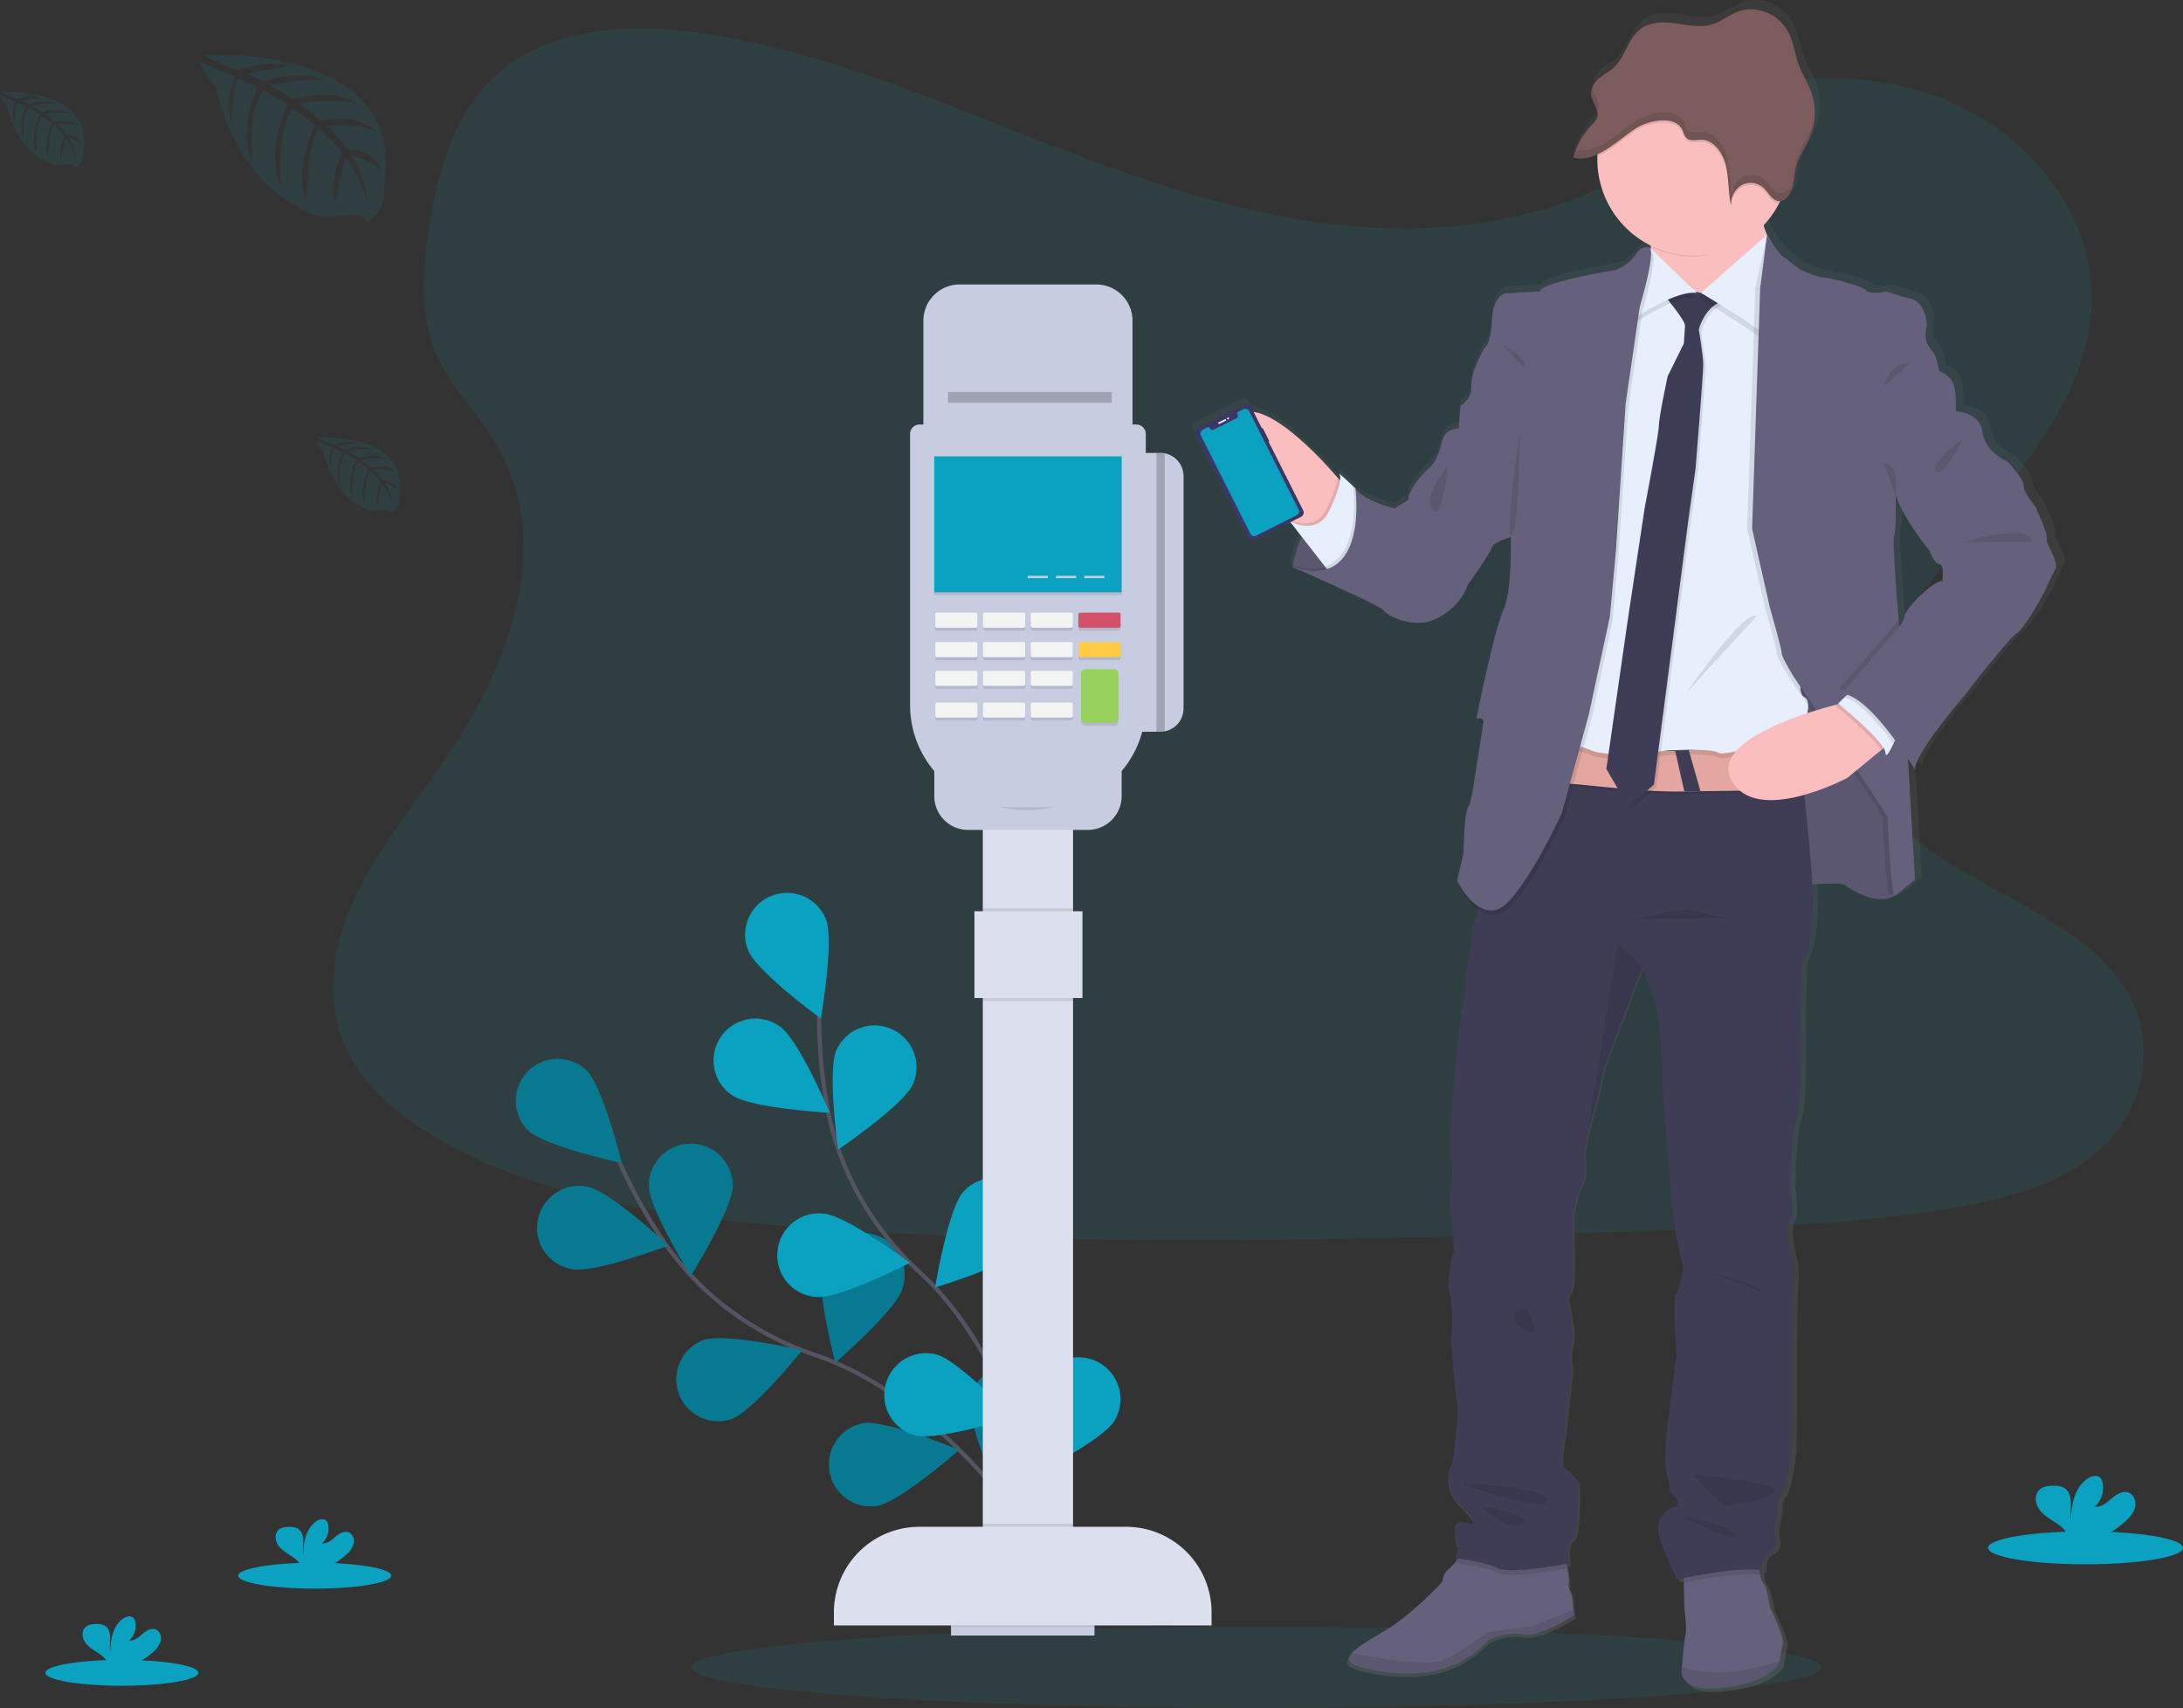 <svg id="dad45462-3683-403f-af52-46fed5253ca2" data-name="Layer 1" xmlns="http://www.w3.org/2000/svg" xmlns:xlink="http://www.w3.org/1999/xlink" width="1038.82" height="812.78" viewBox="0 0 1038.82 812.78"><rect x="0" y="0" width="1038.82" height="812.78" fill="#333333" stroke="none"/><defs><linearGradient id="d0fcbace-0635-4911-8b0c-c4f3fdb0b5b3" x1="855.54" y1="848.89" x2="855.54" y2="43.61" gradientUnits="userSpaceOnUse"><stop offset="0" stop-color="gray" stop-opacity="0.25"/><stop offset="0.54" stop-color="gray" stop-opacity="0.12"/><stop offset="1" stop-color="gray" stop-opacity="0.1"/></linearGradient></defs><title>mobile payments</title><path d="M739.65,152.21C684.42,150.3,631.81,132.46,581.57,113s-100-41.12-153.91-51.46c-34.68-6.65-74.33-7.59-102.28,11-26.88,17.89-35.57,48.78-40.24,77.43-3.52,21.56-5.58,44.26,4.05,64.44,6.68,14,18.55,25.79,26.76,39.21,28.56,46.71,8.37,104.3-22.58,149.9C278.85,424.86,262,445.27,250.81,468s-16.39,48.87-6.59,72.09c9.72,23,32.87,40.32,58,52.49,50.95,24.7,111,31.77,169.51,35.78,129.58,8.86,259.85,5,389.78,1.18,48.08-1.42,96.37-2.86,143.67-10.3,26.27-4.13,53.39-10.68,72.46-26.5,24.21-20.08,30.21-54.09,14-79.27-27.21-42.24-102.45-52.73-121.46-98.06-10.47-24.95.28-52.75,15.49-75.89,32.64-49.64,87.34-93.19,90.22-149.93,2-39-24.32-78-65-96.44-42.62-19.33-101.71-16.9-133.16,15.1C845.32,141.23,788.42,153.91,739.65,152.21Z" transform="translate(-80.59 -43.61)" fill="#0AA2C0" opacity="0.1"/><path d="M583.74,793.36s-46-81.51-115.32-105c-29.09-9.86-54.48-28.4-71.84-53.74a238.81,238.81,0,0,1-21.2-38.12" transform="translate(-80.59 -43.61)" fill="none" stroke="#535461" stroke-miterlimit="10" stroke-width="2"/><path d="M331.8,581.42c7.89,7.66,44.67,15.59,44.67,15.59s-9-36.52-16.92-44.19a19.93,19.93,0,0,0-27.75,28.6Z" transform="translate(-80.59 -43.61)" fill="#0AA2C0"/><path d="M352.6,647.51c10.8,2.14,46-11.19,46-11.19s-27.43-25.76-38.22-27.9a19.93,19.93,0,1,0-7.76,39.09Z" transform="translate(-80.59 -43.61)" fill="#0AA2C0"/><path d="M428.36,719c10.4-3.6,34-32.87,34-32.87s-36.67-8.39-47.07-4.79a19.93,19.93,0,0,0,13,37.66Z" transform="translate(-80.59 -43.61)" fill="#0AA2C0"/><path d="M497.86,760.23c10.86-1.79,39.1-26.64,39.1-26.64s-34.73-14.47-45.59-12.68a19.93,19.93,0,0,0,6.49,39.32Z" transform="translate(-80.59 -43.61)" fill="#0AA2C0"/><path d="M429.25,607.78c0,11-19.91,42.93-19.91,42.93S389.4,618.8,389.39,607.8a19.93,19.93,0,0,1,39.86,0Z" transform="translate(-80.59 -43.61)" fill="#0AA2C0"/><path d="M509.92,657c-3.29,10.5-31.84,35-31.84,35s-9.48-36.41-6.19-46.91a19.93,19.93,0,1,1,38,11.91Z" transform="translate(-80.59 -43.61)" fill="#0AA2C0"/><path d="M581.76,715.6c-1.46,10.9-25.46,39.88-25.46,39.88s-15.5-34.28-14-45.19a19.92,19.92,0,1,1,39.49,5.31Z" transform="translate(-80.59 -43.61)" fill="#0AA2C0"/><path d="M331.8,581.42c7.89,7.66,44.67,15.59,44.67,15.59s-9-36.52-16.92-44.19a19.93,19.93,0,0,0-27.75,28.6Z" transform="translate(-80.59 -43.61)" opacity="0.25"/><path d="M352.6,647.51c10.8,2.14,46-11.19,46-11.19s-27.43-25.76-38.22-27.9a19.93,19.93,0,1,0-7.76,39.09Z" transform="translate(-80.59 -43.61)" opacity="0.25"/><path d="M428.36,719c10.4-3.6,34-32.87,34-32.87s-36.67-8.39-47.07-4.79a19.93,19.93,0,0,0,13,37.66Z" transform="translate(-80.59 -43.61)" opacity="0.25"/><path d="M497.86,760.23c10.86-1.79,39.1-26.64,39.1-26.64s-34.73-14.47-45.59-12.68a19.93,19.93,0,0,0,6.49,39.32Z" transform="translate(-80.59 -43.61)" opacity="0.25"/><path d="M429.25,607.78c0,11-19.91,42.93-19.91,42.93S389.4,618.8,389.39,607.8a19.93,19.93,0,0,1,39.86,0Z" transform="translate(-80.59 -43.61)" opacity="0.25"/><path d="M509.92,657c-3.29,10.5-31.84,35-31.84,35s-9.48-36.41-6.19-46.91a19.93,19.93,0,1,1,38,11.91Z" transform="translate(-80.59 -43.61)" opacity="0.25"/><path d="M581.76,715.6c-1.46,10.9-25.46,39.88-25.46,39.88s-15.5-34.28-14-45.19a19.92,19.92,0,1,1,39.49,5.31Z" transform="translate(-80.59 -43.61)" opacity="0.25"/><path d="M581.09,791.74s-9-93.17-62.87-142.73c-22.6-20.8-38.3-48-43.9-78.24a238.09,238.09,0,0,1-3.93-43.45" transform="translate(-80.59 -43.61)" fill="none" stroke="#535461" stroke-miterlimit="10" stroke-width="2"/><path d="M436.65,495.89c4.11,10.21,34.52,32.36,34.52,32.36s6.55-37.05,2.44-47.26a19.93,19.93,0,0,0-37,14.9Z" transform="translate(-80.59 -43.61)" fill="#0AA2C0"/><path d="M428.88,564.74c9,6.33,46.57,8.4,46.57,8.4s-14.63-34.66-23.63-41a19.93,19.93,0,1,0-22.94,32.59Z" transform="translate(-80.59 -43.61)" fill="#0AA2C0"/><path d="M469.16,660.82c11,.92,44.44-16.26,44.44-16.26S483.47,622,472.5,621.11a19.93,19.93,0,1,0-3.34,39.71Z" transform="translate(-80.59 -43.61)" fill="#0AA2C0"/><path d="M516,726.66c10.66,2.76,46.55-8.52,46.55-8.52s-25.89-27.3-36.54-30.06a19.93,19.93,0,0,0-10,38.58Z" transform="translate(-80.59 -43.61)" fill="#0AA2C0"/><path d="M515.06,559.47c-4.46,10.07-35.6,31.18-35.6,31.18s-5.3-37.25-.85-47.31a19.93,19.93,0,0,1,36.45,16.13Z" transform="translate(-80.59 -43.61)" fill="#0AA2C0"/><path d="M568.86,637.16c-7.26,8.27-43.29,19.1-43.29,19.1s6.09-37.13,13.35-45.39a19.92,19.92,0,1,1,29.94,26.29Z" transform="translate(-80.59 -43.61)" fill="#0AA2C0"/><path d="M610.8,719.85C605,729.23,571.36,746,571.36,746s-.28-37.62,5.48-47a19.93,19.93,0,0,1,34,20.86Z" transform="translate(-80.59 -43.61)" fill="#0AA2C0"/><ellipse cx="597.86" cy="793.45" rx="268.81" ry="19.33" fill="#0AA2C0" opacity="0.1"/><path d="M1058.7,297.46c.78-2.13-5.07-13.95-5.07-14.53s-6.05-7.17-6.05-10.85-8-11.62-8-11.62-10.73-4.46-11.9-14.15-12.85-9.88-12.88-9.88h0s.05-.89.07-2.22c0-3-.09-8.4-1.44-11.34-2-4.26-6.64-5.62-6.64-5.62s-1.17-7.56-3.51-9.89a11.1,11.1,0,0,1-2.73-10.46c1.17-3.67-1.56-13-7.22-14.33s-12.1-3.49-12.1-3.49-.63.12-1.56.25l-.78-.25a34.3,34.3,0,0,1-4.1.51,5.14,5.14,0,0,1-3.31-1.09c-2-2.13-17.75-6.2-20.68-6.2s-11.32-3.88-11.32-3.88-5.85-4.45-8.38-6.39c-2.36-1.79-6.71-9.06-7.34-10.13l-.08-.14h0l-.05,0a35.93,35.93,0,0,1-1.53-4.23c-.09-.3-.16-.6-.24-.9a46.64,46.64,0,0,0,7.26-10c.2-.38.38-.77.57-1.15a4.21,4.21,0,0,0,1.27-.2,5.38,5.38,0,0,0,.51-.2,8.5,8.5,0,0,0,4.14-4.95h0c.14-.42.26-.85.37-1.28l.09-.43c.07-.29.13-.59.19-.89s.05-.33.08-.5.09-.58.13-.87,0-.33.07-.49c.05-.37.09-.73.14-1.1h0c.16-1.37.32-2.74.61-4.08a.14.14,0,0,1,0-.06h0c1.16-5.26,4.33-9.7,6.57-14.56h0c.32-.7.62-1.41.9-2.12s.54-1.56.77-2.36c.07-.24.12-.48.19-.72q.22-.88.39-1.77c.05-.25.1-.5.14-.76.14-.8.25-1.61.31-2.42a29.86,29.86,0,0,0-2-13.61c-1.46-3.64-3.64-6.92-5.12-10.55-2.24-5.52-2.83-11.76-5.57-17-4.59-8.81-15.41-13.22-24.3-9.91-4.24,1.58-7.92,4.65-12.23,6-5.76,1.84-11.93.46-17.9-.37s-12.56-.9-17.36,3c-5.53,4.49-7,12.93-12.22,17.85-2.18,2.07-4.89,3.39-7.19,5.3a11.79,11.79,0,0,0-3.61,4.93c0,.14-.09.28-.13.42s-.09.33-.13.5-.07.39-.1.58,0,.27,0,.4a6,6,0,0,0,0,1h0a8.33,8.33,0,0,0,.16,1,2,2,0,0,0,.07.26,7.71,7.71,0,0,0,.24.82s0,.1,0,.15c.11.3.23.59.35.89l.19.43c0,.12.11.24.16.37a23,23,0,0,1,1.81,4.5,5,5,0,0,1-.18,3,9,9,0,0,1-2.16,2.84,40.32,40.32,0,0,0-8.81,14.1c-.22.6-.43,1.2-.63,1.81,0,0,0,0,0,.05l.26.07a13.06,13.06,0,0,0,1.71.37c.33,0,.66.08,1,.1a15.2,15.2,0,0,0,4-.3c.34-.07.67-.15,1-.24a23.88,23.88,0,0,0,3.95-1.45c0,.4,0,.79,0,1.19,0,.22,0,.44,0,.66a46.06,46.06,0,0,0,25.6,41.21c.06.43.11.84.17,1.26s.09.71.13,1.06l-.53-.51s-3.51-1.74-6.83,3.3-9.56,7.36-9.56,7.36-35.51,5.62-36.87,10.27l-16.59,1s-5.85.77-6.43,13-3.71,13.37-3.71,13.37-6.83,12-6.24,18.21-5.27,9.3-5.27,9.3l-.78,11s-6.44-1-8.2,6.59-4.87,11-4.87,11-10.74,8.92-11.32,16.47l-6.63,4.07s-15.42-3.49-18.93-9.69l-1.08-1a.75.75,0,0,1-.09-.15.32.32,0,0,0,0,.07c-2.3-2.17-7.2-6.73-6.45-5.68a4.82,4.82,0,0,1,.32,3.12l-1.15-1.27-3.07-3.41s-22.93-26.34-37.56-28.19l-1.11-2.19a2.51,2.51,0,0,0-3.37-1.1l-22.07,11a2.49,2.49,0,0,0-1.12,3.35l2.47,4.85h-.05a.23.23,0,0,0-.1.32l.87,1.71a.24.24,0,0,0,.32.11h0v0l.91,1.79h0a.27.27,0,0,0-.12.36l1.65,3.24a.26.26,0,0,0,.36.12h0l.67,1.31h0a.26.26,0,0,0-.11.34l1.68,3.3a.24.24,0,0,0,.34.11h0l16,31.61a2.52,2.52,0,0,0,3.37,1.11l16.94-8.47.6.44,5,6.43c-.85,2-1.56,4-2.16,5.79a1.54,1.54,0,0,1-.05.17c-.13.38-.25.76-.36,1.12l-.12.38c-.12.37-.23.73-.33,1.07l-.18.64c0,.12-.08.25-.11.37-.55,1.94-.9,3.44-1.09,4.27l-1.29-.4,1.26.54c0,.07,0,.15,0,.2-.06.26-.08.41-.08.41.38.18.78.35,1.2.52,6.83,3,40.94,17.94,42.69,20.21,1.95,2.52,14.83,9.88,26.54,3.68s14.24-15.69,14.24-15.69,11.32-15.7,11.71-18,9.17-5,9.17-5,.78,26-3.71,35.46-12.88,51.53-12.88,51.53a6.16,6.16,0,0,1,1.66-.1l-.49,2.43a5.54,5.54,0,0,1,2.06,0c-.62,4.77-4.2,27-4.2,27s-1.17,10.08-3.13,13.56-2.14,21.7-2.14,21.7l-3.12,13.18s.41.91,1.18,2.27v.05s3.35,7.44,9,11.61a23.82,23.82,0,0,1-1.57,6c-2,3.87-1.56,9.3-1.56,9.3s-3.31,14.91-2.93,19.18S776,524.55,776,524.55l-3.51,33.71s-2.34,29.25-1.17,37.2-.78,18.79-.78,18.79,2.34,23.06,1.75,25.57-3.51,13.37-1.75,19.38.78,22.47.78,22.47,1.17,21.71,2.53,28.68-.39,15.89-.39,15.89-1.37,14.92-2,14.92-5.66,10.26,4.68,20.34S780.1,770,780.1,770s-8.2-4.07-7.22,4.26c.92,7.93,2.21,5.86,2.33,5.64l-2,6.37s.51.06,1.37.19l-1.13,1.36a30.79,30.79,0,0,1-3.94,4.08c-2.34,1.74-2.54,5.61-2.54,5.61s-14.43,15.7-27.89,23.64c-7.08,4.18-13.2,7.72-15.86,10.64-2.4,2.63-2,4.76,3,6.41,10.54,3.49,29.07,5.23,42.33.78a49.37,49.37,0,0,0,20.68-13.37s8.4-4.27,16.59-2.72,24.58-9.1,24.58-9.1l-.3-2.75-.87-7.91s-2-2.33-1.37-4.84c.27-1.14-.14-4.08-.67-7-.14-.77-.29-1.53-.44-2.25l1.5-.28s-1.94-9.88,1.57-11.82,2.53-27.32,2.53-27.32-4.49-5.81-6.83-6.78-.2-13,.2-14.53,3.51-31.58,3.51-31.58-1.17-9.49.39-13.56-1.95-19.76-1.95-19.76-1.17-1.94,1-4.27S830,636.15,830,636.15s-.19-10.46-.19-13.18,2.34-12.59,4.48-15.88.79-13.57.79-13.57v0l.12-.77c0-.29.1-.67.17-1.1l.18-1a146.82,146.82,0,0,1,3.8-16.82c2.54-8.14,5.47-22.47,5.47-22.47L863,504l.21-.56s8.38,15.5,8.38,29.85c0,0,2.16,17.24,1.57,21.89s1.76,26.54,1.76,26.54,2.53,31.38,2.53,32.74,3.12,25.58,5.08,29.27-2,14.91-3.13,16.07.39,29.65.39,29.65-2.93,22.47-3.51,27.12-2.93,22.48-1,29.46,1.17,7.94,1.17,7.94,7,7.17,2.93,7.75-10.33,5.81-7.81,14.14,8.6,20.74,8.6,20.74,1.21-.27,3.23-.68l0,2.3.24,11.55s1.36,11,.58,13.57c-.57,1.83-1.35,10.52-1.73,15-.14,1.66-.22,2.77-.22,2.77s0,10.26,21.65,7.17,25.56-11.63,25.56-11.63l.16-1.07c.32-2,1-6.11,1.59-8.42.79-3.11-6.23-17.06-6.23-17.06s-1.18-9.48-3.13-11.62a10.28,10.28,0,0,1-1.57-4.07c-.18-.78-.33-1.59-.46-2.39.51.07,1,.16,1.44.26,0,0-1.17-6.78,3.33-8.92s3.31-6.58,2.73-8.52,1.75-12.78,1.75-12.78a6.33,6.33,0,0,1,1.56-6.2c2.74-2.72,4.88-21.71,4.88-21.71L936,661s1.37-13-.19-18.22-3.13-15.3-1-18,.2-15.3.2-15.3,0-26.55,2.92-33.13,2-48.25,2-48.25l.77-27.31s6.37-6,4.86-37.48c6.8-.42,14.47-.67,15.63.27,2.14,1.74,16,10.66,24.19,5,1.76-.78,9.75-7.56,9.75-7.56l-3.44-58.09c2.15,3.24,3.45,5.39,3.45,5.39,0-8.14,23-34.49,23-34.49s21.46-27.7,26.14-31,13.85-20.73,13.85-20.73a85.71,85.71,0,0,1,4.69-9.69C1064.94,308.9,1057.92,299.6,1058.7,297.46Zm-50.34,20.35c-5.85.58-18.14,13.95-18.34,16.85-.1,1.53-1.39,3.59-2.59,5.21-.09-1.17-.19-2.36-.29-3.57-1.38-17.12-2.86-38-2.18-40,1.17-3.49.77-19.18.77-19.18l0,0,.22-.3c3.94,12.16,16.15,26.5,16.15,26.5s2.15,6.2,4.68,6.39S1008.36,317.81,1008.36,317.81Z" transform="translate(-80.59 -43.61)" fill="url(#d0fcbace-0635-4911-8b0c-c4f3fdb0b5b3)"/><path d="M695.55,313.38s7.11-37.3,30-37.49l16.72,34.42L731.12,318S706.89,318.77,695.55,313.38Z" transform="translate(-80.59 -43.61)" fill="#65617d"/><path d="M742.27,310.3,731.12,318s-17,.54-29.24-2.46a33.72,33.72,0,0,1-6.33-2.16s0-.2.13-.6a1.21,1.21,0,0,1,0-.14,84.41,84.41,0,0,1,4.33-13.7c.7-1.67,1.5-3.4,2.36-5.12,3.35-6.45,8.06-12.77,14.5-15.9a19.8,19.8,0,0,1,7.63-2l.68,0h.34l.36.76,5.66,11.63Z" transform="translate(-80.59 -43.61)" opacity="0.1"/><path d="M932.25,465.29s24-2.31,26.15-.58,15.77,10.58,23.84,5,2.69-25,2.69-25.77-.76-28.26-.76-28.26l-14.43-19.42-18.07-34-36.92-3.65,1,54-.19,27.69Z" transform="translate(-80.59 -43.61)" fill="#65617d"/><path d="M932.25,465.29s24-2.31,26.15-.58,15.77,10.58,23.84,5,2.69-25,2.69-25.77-.76-28.26-.76-28.26l-14.43-19.42-18.07-34-36.92-3.65,1,54-.19,27.69Z" transform="translate(-80.59 -43.61)" opacity="0.1"/><path d="M720.73,274.93s-1.91,23.46-16.53,23.84c0,0-4.14-2.5-9.71-6.66-12.84-9.61-33.22-28.08-27.59-45.26,8.08-24.61,47.3,20.77,47.3,20.77l3,3.38Z" transform="translate(-80.59 -43.61)" fill="#fbbebe"/><path d="M720.73,274.93s-1.91,23.46-16.53,23.84c0,0-4.14-2.5-9.71-6.66l-1.25-1.6a19.09,19.09,0,0,0,8,2.15c3.67.08,7.8-1.28,10.45-6.58a83.76,83.76,0,0,0,4-9.31,27.46,27.46,0,0,0,1.48-5.77Z" transform="translate(-80.59 -43.61)" opacity="0.1"/><path d="M714.39,317.42l-3.29-4.23L700,298.94l-5.64-7.28a19,19,0,0,0,8,2.16c3.67.08,7.8-1.28,10.46-6.59a83.41,83.41,0,0,0,4-9.31c1.83-5.19,1.79-7.86,1.15-8.76s4.08,3.49,6.35,5.64l.08.08c.65.6,1.07,1,1.07,1l.39.78,5.57,11.14.06.47C732,291.81,733.88,314.24,714.39,317.42Z" transform="translate(-80.59 -43.61)" fill="#e7effd"/><path d="M829.57,812.36s-16.15,10.58-24.22,9-16.35,2.7-16.35,2.7a48.66,48.66,0,0,1-20.39,13.27c-13.07,4.42-31.33,2.69-41.71-.78-4.92-1.63-5.31-3.75-2.95-6.35,2.63-2.91,8.66-6.42,15.64-10.57,13.26-7.88,27.49-23.46,27.49-23.46s.19-3.84,2.5-5.57a29.84,29.84,0,0,0,3.88-4c2.06-2.44,4-5,4-5l47.5,1.54s.81,3.43,1.44,6.93c.53,2.87.94,5.79.67,6.92-.58,2.49,1.35,4.8,1.35,4.8l.85,7.85Z" transform="translate(-80.59 -43.61)" fill="#65617d"/><path d="M929,825.62c-.57,2.3-1.26,6.43-1.57,8.37-.11.66-.16,1.06-.16,1.06s-3.85,8.46-25.19,11.54-21.34-7.12-21.34-7.12.08-1.1.22-2.75c.37-4.5,1.14-13.11,1.7-14.94.77-2.5-.57-13.46-.57-13.46l-.23-11.46-.16-8,35.38-3.66a67.68,67.68,0,0,0,1.14,7.88,10,10,0,0,0,1.55,4c1.92,2.13,3.08,11.54,3.08,11.54S929.75,822.54,929,825.62Z" transform="translate(-80.59 -43.61)" fill="#65617d"/><path d="M825,783.13s.81,3.43,1.44,6.93c-5.13.94-27.56,4.83-33.17,2.11-6.34-3.08-20-4.81-20-4.81l.23-.78c2.06-2.44,4-5,4-5Z" transform="translate(-80.59 -43.61)" opacity="0.1"/><path d="M918.2,793.12c-9-1.52-28.62,2.16-36.36,3.74l-.16-8,35.38-3.66A67.68,67.68,0,0,0,918.2,793.12Z" transform="translate(-80.59 -43.61)" opacity="0.1"/><path d="M938.21,501.63l-.77,27.11s1,41.34-1.92,47.88-2.89,32.88-2.89,32.88,1.93,12.5-.19,15.18-.58,12.7,1,17.89.18,18.08.18,18.08l-.38,72.68s-2.11,18.84-4.81,21.54a6.3,6.3,0,0,0-1.53,6.15s-2.31,10.76-1.73,12.69,1.73,6.34-2.69,8.45-3.28,8.85-3.28,8.85c-10.57-2.5-40.56,4.24-40.56,4.24s-6-12.31-8.47-20.58,3.66-13.46,7.69-14-2.88-7.7-2.88-7.7.77-1-1.15-7.88.38-24.62,1-29.23,3.46-26.92,3.46-26.92-1.53-28.26-.38-29.42,5-12.31,3.08-16-5-27.69-5-29-2.5-32.5-2.5-32.5-2.3-21.73-1.73-26.34-1.54-21.72-1.54-21.72c0-14.24-8.26-29.62-8.26-29.62l-.21.55-17.87,47s-2.88,14.22-5.39,22.3a146.13,146.13,0,0,0-3.75,16.69l-.17,1c-.07.43-.13.8-.17,1.08l-.12.78v0s1.34,10.19-.77,13.46S829,620.27,829,623s.18,13.09.18,13.09.78,20.57-1.34,22.88-1,4.23-1,4.23,3.47,15.57,1.93,19.61-.38,13.45-.38,13.45S825.34,726,825,727.56s-2.5,13.46-.2,14.42,6.73,6.73,6.73,6.73,1,25.19-2.49,27.11-1.55,11.73-1.55,11.73-27.87,5.39-34.22,2.31-20-4.81-20-4.81l1.91-6.32c-.11.22-1.38,2.27-2.29-5.6-1-8.27,7.12-4.23,7.12-4.23s6.34,1.54-3.86-8.46-5.19-20.19-4.61-20.19,1.92-14.8,1.92-14.8,1.73-8.85.38-15.77-2.49-28.46-2.49-28.46,1-16.34-.77-22.3,1.15-16.73,1.73-19.24-1.73-25.38-1.73-25.38,1.93-10.76.77-18.64,1.16-36.92,1.16-36.92l3.46-33.46s2.49-10.38,2.11-14.61,2.88-19,2.88-19-.38-5.39,1.54-9.23,2.7-16.53,2.7-16.53l18.46-42.31,9-37.3,122.1-1.15s.45,3.23,1.18,9.11,1.79,14.59,3,25.33c1.06,9.76,2.22,21.24,3.36,34C945.9,494.32,938.21,501.63,938.21,501.63Z" transform="translate(-80.59 -43.61)" fill="#3f3d56"/><path d="M926.87,164.94,898.4,195.33s-36.52-14.62-32.68-19.62c1.49-1.94,1.25-8,.39-14.78-1.35-10.64-4.23-22.91-4.23-22.91s63.83-10.38,58.44.38c-2,3.94-1.62,8.53-.4,12.77A48,48,0,0,0,926.87,164.94Z" transform="translate(-80.59 -43.61)" fill="#fbbebe"/><path d="M920.32,138.4c-2,3.94-2.9,4.32-1.67,8.56-8.35,9-19,18.75-32.16,18.75a45.53,45.53,0,0,1-20.38-4.78c-1.35-10.64-4.23-22.91-4.23-22.91S925.71,127.64,920.32,138.4Z" transform="translate(-80.59 -43.61)" opacity="0.1"/><path d="M932.25,118.79a45.77,45.77,0,1,1-91.53,0c0-.22,0-.44,0-.66a45.76,45.76,0,0,1,91.52.66Z" transform="translate(-80.59 -43.61)" fill="#fbbebe"/><path d="M938.88,420.7c-6.06.05-26.25.22-48.81.58h-.27l-7.46.12h-.23c-26.75.43-53.11-4.8-63.69-3.8-22.5,2.11,8.07-20.77,8.07-20.77s24.35,6.5,51.25,5.18l6.47-.33c20.45-1.16,41-3.08,51.72-6.3C936.68,401.32,937.72,410,938.88,420.7Z" transform="translate(-80.59 -43.61)" opacity="0.1"/><path d="M938.88,419.55c-6.06,0-26.25.22-48.81.57h-.27l-7.46.13h-.23c-26.75.43-53.11-4.8-63.69-3.81-22.5,2.11,8.07-20.76,8.07-20.76s24.35,6.49,51.25,5.18l6.47-.34c20.45-1.15,41-3.08,51.72-6.3C936.68,400.16,937.72,408.81,938.88,419.55Z" transform="translate(-80.59 -43.61)" fill="#e3a79f"/><path d="M874.18,177.63,838.8,194.17,811.5,405.29s16.15-7.3,25.38-2.69,37.68.39,37.68.39,20.77-1.16,23.85,1.15,39.22-9.61,39.22-9.61,6.54-14.62,1.54-16.92,1.54-25,1.54-25l-3.08-152.29-6.15-19.61-16.54-10L898,184.17,890,185.32Z" transform="translate(-80.59 -43.61)" opacity="0.1"/><path d="M874.18,175.32,838.8,191.86,811.5,403s16.15-7.31,25.38-2.69,37.68.38,37.68.38,20.77-1.15,23.85,1.15,39.22-9.61,39.22-9.61,6.54-14.61,1.54-16.92,1.54-25,1.54-25L937.63,198l-6.15-19.61-16.54-10L898,181.86,890,183Z" transform="translate(-80.59 -43.61)" fill="#e7effd"/><path d="M873.6,185.13s10.19,12.11,10,14.61-.57,8.46-.57,8.46l-7.7,15.58s-4.23,19.42-4.23,23.46-6.73,39-6.73,39l-8.07,53.84-10.19,70.57,10.38,17.88,12.31-10.38,16.34-125.76,3.46-24.8s3.65-44.61,3.65-49.22-2.11-16.73-2.11-16.73,2.5-11.54,12.88-14.23-.77-.58-.77-.58l-6-4.81-5.19,2.12S876.68,179.75,873.6,185.13Z" transform="translate(-80.59 -43.61)" opacity="0.1"/><path d="M872.45,184s10.19,12.11,10,14.61-.58,8.46-.58,8.46l-7.69,15.58S870,242.05,870,246.08s-6.73,39-6.73,39L855.14,339,845,409.52l10.39,17.89L867.64,417,884,291.27l3.46-24.8s3.65-44.61,3.65-49.23S889,200.51,889,200.51s2.5-11.53,12.88-14.23-.77-.57-.77-.57l-6-4.81L890,183S875.53,178.59,872.45,184Z" transform="translate(-80.59 -43.61)" fill="#3f3d56"/><path d="M865.72,163.79s-1.54,1.15-1.92,8.84-5.77,25-5.77,25,20-13.85,30-12.31Z" transform="translate(-80.59 -43.61)" opacity="0.1"/><path d="M865.72,161.48s-1.54,1.15-1.92,8.85-5.77,25-5.77,25,20-13.84,30-12.3Z" transform="translate(-80.59 -43.61)" fill="#e7effd"/><path d="M920.33,157.63l-31.54,27.69s26.54,15.77,30,19.62,6.92-37.69,6.92-37.69Z" transform="translate(-80.59 -43.61)" opacity="0.1"/><path d="M921.48,155.33,890,183s26.53,15.76,30,19.61,6.93-37.69,6.93-37.69Z" transform="translate(-80.59 -43.61)" fill="#e7effd"/><path d="M866.87,163.79s-3.46-1.73-6.73,3.27-9.42,7.3-9.42,7.3-35,5.58-36.34,10.19l-16.34,1s-5.77.76-6.35,12.88S788,211.67,788,211.67s-6.73,11.92-6.16,18.07-5.19,9.23-5.19,9.23l24,62.49s.77,25.77-3.66,35.19-12.69,51.15-12.69,51.15,3.47-.77,3.27,1.53-4.23,27.5-4.23,27.5-1.15,10-3.07,13.46-2.12,21.54-2.12,21.54l-3.08,13.07s7.31,16.35,18.46,14S825,433,825,433l12.88-47.11,10-46.53,2.88-31.53,4.62-69.8,6.73-46.15S869.57,167.06,866.87,163.79Z" transform="translate(-80.59 -43.61)" opacity="0.1"/><path d="M865.72,161.48s-3.46-1.73-6.73,3.27-9.42,7.31-9.42,7.31-35,5.57-36.34,10.19l-16.35,1s-5.77.77-6.34,12.88-3.66,13.27-3.66,13.27-6.73,11.92-6.15,18.07-5.19,9.23-5.19,9.23l24,62.49s.77,25.77-3.65,35.19-12.69,51.15-12.69,51.15,3.46-.77,3.27,1.54-4.23,27.49-4.23,27.49-1.15,10-3.08,13.46-2.11,21.54-2.11,21.54L774,462.59s7.31,16.35,18.46,14,31.34-45.95,31.34-45.95l12.89-47.11,10-46.54,2.89-31.53,4.61-69.8,6.73-46.15S868.41,164.75,865.72,161.48Z" transform="translate(-80.59 -43.61)" fill="#65617d"/><path d="M742.27,310.3,731.12,318s-17,.54-29.24-2.46l-6.2-2.76-1.25-.54,1.28.4c6.43,1.91,11.46,1.87,15.39.55,15.78-5.31,14-31.37,13.43-37.27-.06-.59-.1-1-.13-1.12a.32.32,0,0,1,0-.07l.09.15a7.06,7.06,0,0,0,.73,1c.22.25.45.51.7.75l0,0,5.57,11.14.06.47Z" transform="translate(-80.59 -43.61)" opacity="0.1"/><path d="M780.92,235.12l-5.38,1.54-.77,11s-6.35-1-8.08,6.54-4.8,11-4.8,11-10.58,8.85-11.16,16.34l-6.53,4S729,282,725.55,275.89c0,0,6.92,49.61-30,37.49,0,0,41.34,18.08,43.26,20.58s14.62,9.8,26.15,3.65S779,322,779,322s11.15-15.58,11.54-17.89,9-5,9-5l16.54-40Z" transform="translate(-80.59 -43.61)" fill="#65617d"/><path d="M915.91,180.71l5.57-25.38s2.5,8.27,5,10.19l8.27,6.34s8.27,3.85,11.15,3.85,18.46,4,20.38,6.15,9.62.58,9.62.58,6.34,2.11,11.92,3.46,8.27,10.58,7.11,14.23a11.09,11.09,0,0,0,2.7,10.38c2.3,2.31,3.46,9.81,3.46,9.81a11.25,11.25,0,0,1,6.53,5.57c1.93,4.23,1.35,13.46,1.35,13.46l-28.65,40.38s.38,15.58-.77,19,4,62.3,4,62.3l6,101.14s-7.88,6.73-9.61,7.5-3.47-35.77-3.47-37.11-44.41-66.53-44.41-66.53-6-9.62-6-11.73-5.58-21.54-5.58-21.54l-8.46-37.49Z" transform="translate(-80.59 -43.61)" opacity="0.1"/><path d="M1011.35,237.15c0,1.32-.07,2.2-.07,2.2L982.65,279.7l0,0s.4,15.57-.76,19c-.67,2,.8,22.7,2.16,39.69,1,12.27,1.88,22.61,1.88,22.61l2.53,42.9,3.42,58.24s-7.88,6.73-9.61,7.5-3.46-35.77-3.46-37.12-44.42-66.52-44.42-66.52-6-9.62-6-11.73-5.57-21.54-5.57-21.54l-8.46-37.5,3.84-114.59,3.27-25.38s4.81,8.27,7.31,10.18,8.26,6.35,8.26,6.35,8.27,3.85,11.16,3.85,18.46,4,20.38,6.15,9.62.58,9.62.58,6.34,2.11,11.91,3.46,8.27,10.58,7.12,14.22a11.09,11.09,0,0,0,2.69,10.39c2.31,2.31,3.46,9.8,3.46,9.8a11.29,11.29,0,0,1,6.54,5.59C1011.27,228.82,1011.4,234.15,1011.35,237.15Z" transform="translate(-80.59 -43.61)" fill="#65617d"/><path d="M776.31,749.48c1,0,41.34,1.54,40.57,8.08S776.31,749.48,776.31,749.48Z" transform="translate(-80.59 -43.61)" opacity="0.1"/><path d="M785.35,760.44s27.11,4.42,20,8.46S785.35,760.44,785.35,760.44Z" transform="translate(-80.59 -43.61)" opacity="0.1"/><path d="M886.1,745.25s45,3.85,38.27,8.84-22.69,5.77-23.46,6S886.1,745.25,886.1,745.25Z" transform="translate(-80.59 -43.61)" opacity="0.1"/><path d="M880.72,765.06s25,4.23,25.76,9S880.72,765.06,880.72,765.06Z" transform="translate(-80.59 -43.61)" opacity="0.1"/><path d="M894.56,649.3s22.88,5.38,24.23,9Z" transform="translate(-80.59 -43.61)" opacity="0.1"/><path d="M806.3,665.84s-11.92,3.46-.38,10.38S806.3,665.84,806.3,665.84Z" transform="translate(-80.59 -43.61)" opacity="0.1"/><path d="M859.18,481.05c1.35,0,22.31-6.92,29.61-3.84s16.35,3.07,16.35,3.07Z" transform="translate(-80.59 -43.61)" opacity="0.1"/><path d="M861.88,503l-.21,1.9-17.87,47s-2.88,14.22-5.39,22.3a146.13,146.13,0,0,0-3.75,16.69l15.87-98.41Z" transform="translate(-80.59 -43.61)" opacity="0.1"/><path d="M889.8,420.12l-7.46.13h-.23l-4.37-19.38c2.15-.11,4.3-.22,6.47-.35Z" transform="translate(-80.59 -43.61)" fill="#3f3d56"/><path d="M980.51,396.65l-4.79,3.94-16,13.16s-43.27,23.08-55.19,1.16c-10.51-19.31,38.55-33.1,50.36-36.11,1.61-.41,2.52-.61,2.52-.61Z" transform="translate(-80.59 -43.61)" fill="#fbbebe"/><path d="M795.73,207.63s8.46,3.84,10.38,9.23S795.73,207.63,795.73,207.63Z" transform="translate(-80.59 -43.61)" opacity="0.1"/><path d="M769.58,265.31s-12.31,15-7.31,20.77S769.58,265.31,769.58,265.31Z" transform="translate(-80.59 -43.61)" opacity="0.1"/><path d="M989.55,216.09s-11.54,1.15-11.92,11.15Z" transform="translate(-80.59 -43.61)" opacity="0.1"/><path d="M882.64,373.76c1.15-1.15,27.69-40.38,33.84-36.92Z" transform="translate(-80.59 -43.61)" opacity="0.1"/><path d="M932.25,118.79a45.6,45.6,0,0,1-5.41,21.6l-.34-.06c-2.9-.61-4.41-4-6.63-6.1a9,9,0,0,0-10.38-1.46,10.56,10.56,0,0,0-5.1,9.87c-1.46-6.16-1-12.71-2.43-18.88s-5.74-12.41-11.63-12.52c-2.54,0-5.51.94-7.34-1-1.11-1.15-1.34-3-2.17-4.35-4.21-6.82-17-3.37-22.26.12-5.06,3.36-11.32,9.08-17.83,12.08a45.76,45.76,0,0,1,91.52.66Z" transform="translate(-80.59 -43.61)" opacity="0.1"/><path d="M880.82,104.77c.84,1.39,1.06,3.21,2.17,4.35,1.83,1.9,4.8.93,7.34,1,5.89.1,10.2,6.35,11.63,12.52s1,12.71,2.43,18.87a10.54,10.54,0,0,1,5.11-9.86,9,9,0,0,1,10.37,1.45c2.22,2.11,3.73,5.49,6.63,6.1s5.7-2.17,6.74-5.23,1-6.41,1.66-9.58c1.31-6,5.22-10.91,7.39-16.61a30.12,30.12,0,0,0-.2-21.48c-1.44-3.61-3.59-6.86-5-10.47-2.22-5.48-2.8-11.66-5.49-16.88-4.53-8.74-15.19-13.12-23.95-9.83-4.18,1.57-7.81,4.61-12.05,6-5.69,1.82-11.76.45-17.65-.37s-12.38-.9-17.11,3c-5.44,4.45-6.93,12.82-12,17.71-2.15,2.05-4.82,3.36-7.09,5.26s-4.22,4.72-4,7.81c.34,4,4.24,7.6,2.8,11.29a9.14,9.14,0,0,1-2.13,2.81,40.06,40.06,0,0,0-9.31,15.84c10.29,3.21,21.43-8.13,29.48-13.49C863.8,101.41,876.61,98,880.82,104.77Z" transform="translate(-80.59 -43.61)" fill="#7c5c5c"/><path d="M980.51,396.65l-4.79,3.94c-4.22-7-21.55-21.07-21.55-21.07l.75-.72c1.61-.41,2.52-.61,2.52-.61Z" transform="translate(-80.59 -43.61)" opacity="0.1"/><path d="M985.13,389.53s-1.72,4.28-3.5,8-3.71,7.06-3.81,4.33c-.19-5.39-22.49-23.47-22.49-23.47l3-2.94,3.51-3.4Z" transform="translate(-80.59 -43.61)" fill="#e7effd"/><path d="M985.9,361.07l2.53,42.9c-6-9.29-22.37-33.1-32.92-32.33l25.58-29.41a34.41,34.41,0,0,0,2.93-3.77C985,350.73,985.9,361.07,985.9,361.07Z" transform="translate(-80.59 -43.61)" opacity="0.1"/><path d="M985.13,389.53s-1.72,4.28-3.5,8c-6.7-9.19-15.92-20.05-23.28-22.08l3.51-3.4Z" transform="translate(-80.59 -43.61)" opacity="0.1"/><path d="M1004.36,234l6.92,5.38s11.53.2,12.69,9.81,11.73,14,11.73,14,7.88,7.88,7.88,11.53,6,10.2,6,10.77,5.77,12.31,5,14.42,6.15,11.35,4,14.81a84.76,84.76,0,0,0-4.62,9.61s-9,17.31-13.65,20.58-25.76,30.76-25.76,30.76-22.69,26.15-22.69,34.23c0,0-22.12-36.92-35.19-36l25.57-29.42s4.43-4.8,4.62-7.69,12.3-16.15,18.07-16.73c0,0,1-7.88-1.54-8.07s-4.61-6.35-4.61-6.35-16.92-20-17.11-32.69S1004.36,234,1004.36,234Z" transform="translate(-80.59 -43.61)" fill="#65617d"/><path d="M1014.55,252.24s-16.16,11.92-12.69,15.76S1014.55,252.24,1014.55,252.24Z" transform="translate(-80.59 -43.61)" opacity="0.1"/><path d="M1015.32,301.46s30-9.61,33.07,0Z" transform="translate(-80.59 -43.61)" opacity="0.1"/><path d="M829.57,812.36s-16.15,10.58-24.22,9-16.35,2.7-16.35,2.7a48.66,48.66,0,0,1-20.39,13.27c-13.07,4.42-31.33,2.69-41.71-.78-4.92-1.63-5.31-3.75-2.95-6.35,11.29,2.25,36.52,6.72,43.32,3.47,8.84-4.23,21.53-13.46,21.53-13.46s16.55-2.31,18.85-2.31c1.64,0,14.41-5.27,21.62-8.3Z" transform="translate(-80.59 -43.61)" opacity="0.1"/><path d="M927.41,834c-.11.66-.16,1.06-.16,1.06s-3.85,8.46-25.19,11.54-21.34-7.12-21.34-7.12.08-1.1.22-2.75C887.69,839.28,902.43,842.15,927.41,834Z" transform="translate(-80.59 -43.61)" opacity="0.1"/><path d="M803.71,249.93s0,43.84-3.75,48.17S803.71,249.93,803.71,249.93Z" transform="translate(-80.59 -43.61)" opacity="0.1"/><path d="M977.05,264.06l5.57,15.67S984.84,264.35,977.05,264.06Z" transform="translate(-80.59 -43.61)" opacity="0.1"/><g opacity="0.1"><path d="M841.09,96c1.41-3.61-2.28-7.14-2.76-11a7.24,7.24,0,0,0-.62,3.48c.25,2.91,2.4,5.64,3,8.33A4.55,4.55,0,0,0,841.09,96Z" transform="translate(-80.59 -43.61)"/><path d="M904.91,137.41c-1.38-6.07-1-12.49-2.38-18.55s-5.73-12.42-11.62-12.52c-2.54,0-5.51.93-7.35-1-1.1-1.14-1.33-3-2.16-4.35-4.21-6.82-17-3.36-22.27.13-7.87,5.23-18.67,16.16-28.75,13.68-.49,1.17-.94,2.35-1.31,3.56,10.29,3.21,21.43-8.13,29.48-13.49,5.25-3.49,18.06-7,22.27-.13.84,1.39,1.06,3.21,2.17,4.35,1.83,1.9,4.8.93,7.34,1,5.89.1,10.2,6.35,11.63,12.52s1,12.71,2.43,18.87A10.38,10.38,0,0,1,904.91,137.41Z" transform="translate(-80.59 -43.61)"/><path d="M933.82,130.19c-1,3.06-3.79,5.86-6.75,5.23s-4.41-4-6.62-6.1a9,9,0,0,0-10.38-1.45,10.48,10.48,0,0,0-5.1,9.32,10,10,0,0,1,4.53-5.57,9,9,0,0,1,10.37,1.45c2.22,2.11,3.73,5.49,6.63,6.1s5.7-2.17,6.74-5.23a26.16,26.16,0,0,0,1.06-5.52A15.41,15.41,0,0,1,933.82,130.19Z" transform="translate(-80.59 -43.61)"/><path d="M942.86,104c-2.16,5.7-6.08,10.62-7.38,16.62-.26,1.21-.41,2.45-.56,3.69,1.32-6,5.21-10.88,7.37-16.56a29.7,29.7,0,0,0,1.78-8A29.22,29.22,0,0,1,942.86,104Z" transform="translate(-80.59 -43.61)"/></g><rect x="682.21" y="246.96" width="0.88" height="7.22" rx="0.38" ry="0.38" transform="translate(-120.34 290.26) rotate(-26.73)" fill="#3a3768"/><rect x="652.6" y="255.35" width="0.49" height="2.38" rx="0.21" ry="0.21" transform="translate(-126.21 277.51) rotate(-26.74)" fill="#3a3768"/><rect x="654.93" y="259.13" width="0.55" height="4.14" rx="0.24" ry="0.24" transform="translate(-128.05 279.06) rotate(-26.73)" fill="#3a3768"/><rect x="657.46" y="264.12" width="0.53" height="4.17" rx="0.23" ry="0.23" transform="translate(-130.04 280.73) rotate(-26.73)" fill="#3a3768"/><rect x="660.63" y="238.67" width="29.3" height="59.56" rx="2.24" ry="2.24" transform="translate(-129.17 288.86) rotate(-26.73)" fill="#3a3768"/><path d="M669.92,239.55a1,1,0,0,0-.46,1.41l.1.19a1,1,0,0,1-.47,1.41L658,248.15a1,1,0,0,1-1.41-.46l-.1-.2a1,1,0,0,0-1.41-.46l-2.16,1.08a2,2,0,0,0-.89,2.7l23.59,46.83a2,2,0,0,0,2.7.89l19.35-9.75a2,2,0,0,0,.89-2.69L675,239.25a2,2,0,0,0-2.69-.88Z" transform="translate(-80.59 -43.61)" fill="#0AA2C0"/><rect x="660.13" y="243.75" width="4.09" height="0.83" rx="0.36" ry="0.36" transform="translate(-119.64 280.37) rotate(-26.73)" fill="#e6e8ec"/><circle cx="584.39" cy="199.14" r="0.47" fill="#e6e8ec"/><path d="M177.6,69.7s97.14-5.86,85.69,62.21c0,0,2.27,12-8.63,17.49,0,0-.17-5-10-3.33a45.23,45.23,0,0,1-10.56.5,21.88,21.88,0,0,1-12.9-5.32h0S193.94,130,183.31,85.34c0,0-7.85-9.74-7.54-12.24l16.39,7s-5.6,11.83-1.19,21.66c0,0,.53-21.23,3.68-20.73.64.11,8.52,4.1,8.52,4.1s-9.64,20.6-2.37,35.57c0,0-2.76-25.38,5.38-34.08l11.54,6.74s-11.27,21.27-3.63,38.64c0,0-2-26.63,6-37l10.46,8.15s-10.58,21-4.13,35.37c0,0,.84-31,6.39-33.34,0,0,9.15,8.07,10.55,11.38,0,0-7.25,15.22-2.75,23.26,0,0,2.75-20.65,5-20.75,0,0,9.12,13.69,10.07,23.06,0,0-.4-13.95-7.86-24.37,0,0,8.81,1.51,14,7.23,0,0-1.42-9.68-16.21-10.52,0,0-7.53-10.38-9.55-11,0,0,14.71-1.23,23.63,2.72,0,0-7.85-9.13-26.32-5l-10.32-8.42s19.36-2.66,27.57.27c0,0-9.45-8.07-30.36-2.19L209,84.14s16.51-3.56,26.35-2.27c0,0-10.38-5.6-29.64.47l-8-3.61s12.1-2.38,15.64-2.75,3.73-1.36,3.73-1.36a42,42,0,0,0-22.72,2.53S177.31,70.77,177.6,69.7Z" transform="translate(-80.59 -43.61)" fill="#0AA2C0" opacity="0.1"/><path d="M232,251.8s43.89-2.65,38.72,28.11c0,0,1,5.43-3.9,7.9,0,0-.08-2.28-4.5-1.51a19.83,19.83,0,0,1-4.77.23,9.91,9.91,0,0,1-5.83-2.4h0s-12.34-5.1-17.14-25.27c0,0-3.55-4.39-3.41-5.52l7.41,3.16s-2.53,5.34-.54,9.78c0,0,.24-9.59,1.66-9.36.29.05,3.85,1.85,3.85,1.85s-4.35,9.31-1.07,16.07c0,0-1.24-11.46,2.43-15.4l5.22,3.05S245,272.1,248.46,280c0,0-.89-12,2.73-16.72l4.73,3.68s-4.78,9.48-1.87,16c0,0,.38-14,2.89-15.07,0,0,4.13,3.64,4.77,5.14,0,0-3.28,6.88-1.25,10.51,0,0,1.25-9.33,2.27-9.37,0,0,4.12,6.18,4.55,10.42,0,0-.18-6.31-3.55-11a12.42,12.42,0,0,1,6.3,3.27s-.64-4.37-7.32-4.75c0,0-3.4-4.69-4.31-5,0,0,6.64-.56,10.67,1.23,0,0-3.54-4.12-11.89-2.25l-4.67-3.81s8.75-1.19,12.46.13c0,0-4.27-3.65-13.71-1l-5.08-3s7.46-1.6,11.9-1c0,0-4.69-2.53-13.39.21l-3.63-1.63s5.46-1.08,7.07-1.25,1.68-.61,1.68-.61a18.93,18.93,0,0,0-10.26,1.14S231.84,252.28,232,251.8Z" transform="translate(-80.59 -43.61)" fill="#0AA2C0" opacity="0.1"/><path d="M81.42,87.4s43.89-2.64,38.72,28.11c0,0,1,5.44-3.9,7.91,0,0-.08-2.28-4.5-1.51a20.35,20.35,0,0,1-4.77.23,9.92,9.92,0,0,1-5.83-2.41h0S88.8,114.64,84,94.47c0,0-3.55-4.4-3.41-5.53L88,92.1s-2.53,5.35-.54,9.79c0,0,.24-9.59,1.66-9.36.29,0,3.85,1.85,3.85,1.85s-4.35,9.31-1.07,16.07c0,0-1.24-11.47,2.43-15.4l5.22,3s-5.09,9.62-1.64,17.46c0,0-.89-12,2.73-16.71l4.73,3.68s-4.78,9.48-1.87,16c0,0,.38-14,2.89-15.06,0,0,4.13,3.64,4.77,5.14,0,0-3.28,6.88-1.25,10.51,0,0,1.25-9.33,2.27-9.38,0,0,4.12,6.19,4.55,10.42,0,0-.18-6.3-3.55-11a12.33,12.33,0,0,1,6.3,3.27s-.64-4.38-7.32-4.76c0,0-3.4-4.69-4.31-5,0,0,6.64-.56,10.67,1.23,0,0-3.54-4.13-11.89-2.25L102,97.83s8.75-1.2,12.46.13c0,0-4.27-3.65-13.71-1l-5.08-3s7.46-1.61,11.9-1c0,0-4.69-2.53-13.39.21l-3.63-1.63s5.47-1.07,7.07-1.24,1.68-.61,1.68-.61A18.93,18.93,0,0,0,89,90.77S81.29,87.89,81.42,87.4Z" transform="translate(-80.59 -43.61)" fill="#0AA2C0" opacity="0.1"/><ellipse cx="992.43" cy="736.56" rx="46.39" ry="7.84" fill="#0AA2C0"/><path d="M1092.2,767.35c2-1.85,3.85-4,4.43-6.68s-.56-5.83-3.09-6.8c-2.84-1.08-5.87.89-8.17,2.87s-4.94,4.26-7.95,3.84a12.09,12.09,0,0,0,3.74-11.32,4.66,4.66,0,0,0-1-2.3c-1.57-1.69-4.43-1-6.32.36-6,4.22-7.67,12.37-7.7,19.71-.61-2.65-.1-5.41-.11-8.12s-.76-5.72-3-7.18a9.25,9.25,0,0,0-4.65-1.09c-2.7-.1-5.7.17-7.54,2.14-2.29,2.45-1.7,6.56.3,9.26s5,4.39,7.8,6.25a17.31,17.31,0,0,1,5.58,5.32,5.23,5.23,0,0,1,.41,1h16.91A47.48,47.48,0,0,0,1092.2,767.35Z" transform="translate(-80.59 -43.61)" fill="#0AA2C0"/><ellipse cx="57.99" cy="796.03" rx="36.41" ry="6.16" fill="#0AA2C0"/><path d="M153.63,829.57a10.6,10.6,0,0,0,3.48-5.24c.44-2.08-.44-4.58-2.43-5.34-2.23-.85-4.61.69-6.41,2.25s-3.88,3.34-6.24,3a9.49,9.49,0,0,0,2.94-8.88,3.71,3.71,0,0,0-.82-1.81c-1.24-1.32-3.48-.75-5,.29-4.71,3.31-6,9.71-6.05,15.47-.47-2.08-.07-4.24-.09-6.37s-.59-4.5-2.39-5.64a7.23,7.23,0,0,0-3.65-.86c-2.11-.08-4.47.14-5.92,1.68-1.79,1.93-1.33,5.16.23,7.27s3.94,3.45,6.13,4.91a13.57,13.57,0,0,1,4.38,4.18,5,5,0,0,1,.33.74h13.27A36.86,36.86,0,0,0,153.63,829.57Z" transform="translate(-80.59 -43.61)" fill="#0AA2C0"/><ellipse cx="149.78" cy="749.8" rx="36.41" ry="6.16" fill="#0AA2C0"/><path d="M245.43,783.34a10.58,10.58,0,0,0,3.47-5.24c.45-2.08-.44-4.57-2.43-5.33-2.22-.86-4.6.69-6.41,2.25s-3.87,3.34-6.23,3a9.5,9.5,0,0,0,2.93-8.89,3.67,3.67,0,0,0-.82-1.8c-1.23-1.33-3.47-.76-4.95.28-4.71,3.32-6,9.71-6.05,15.47-.48-2.08-.08-4.24-.09-6.37s-.6-4.49-2.39-5.64a7.15,7.15,0,0,0-3.65-.85c-2.12-.08-4.48.13-5.92,1.68-1.8,1.92-1.33,5.15.23,7.27s3.94,3.44,6.13,4.91a13.64,13.64,0,0,1,4.38,4.17,3.94,3.94,0,0,1,.32.75h13.27A36.86,36.86,0,0,0,245.43,783.34Z" transform="translate(-80.59 -43.61)" fill="#0AA2C0"/><path d="M643.8,270.2V380.73a11.07,11.07,0,0,1-11.09,11.09H620.8V259.12h11.91A11.07,11.07,0,0,1,643.8,270.2Z" transform="translate(-80.59 -43.61)" fill="#c7cce1"/><path d="M634.88,259.33V391.61a11.16,11.16,0,0,1-2.17.21h-1.82V259.12h1.82A11.16,11.16,0,0,1,634.88,259.33Z" transform="translate(-80.59 -43.61)" opacity="0.2"/><rect x="467.69" y="387.64" width="42.94" height="344.3" fill="#dcdfed"/><rect x="452.55" y="768.7" width="68.29" height="9.59" fill="#c7cce1"/><rect x="452.55" y="768.7" width="68.29" height="5.38" opacity="0.1"/><rect x="467.69" y="725.13" width="42.94" height="6.8" opacity="0.1"/><path d="M437.53,726.54h98.32a40.7,40.7,0,0,1,40.7,40.7v6.26a0,0,0,0,1,0,0H396.83a0,0,0,0,1,0,0v-6.26A40.7,40.7,0,0,1,437.53,726.54Z" fill="#dcdfed"/><rect x="467.69" y="435.04" width="42.94" height="41.3" opacity="0.1"/><rect x="467.69" y="432.23" width="42.94" height="41.3" opacity="0.1"/><rect x="463.71" y="433.63" width="51.39" height="41.3" fill="#dcdfed"/><path d="M614.35,405.31v17.14a16.08,16.08,0,0,1-16.08,16.08h-57a16.08,16.08,0,0,1-16.08-16.08V405.31a16.07,16.07,0,0,1,16.08-16.06h57A16.07,16.07,0,0,1,614.35,405.31Z" transform="translate(-80.59 -43.61)" fill="#c7cce1"/><path d="M614.35,405.31v1.75a56.09,56.09,0,0,1-89.19,0v-1.75a16.07,16.07,0,0,1,16.08-16.06h57A16.07,16.07,0,0,1,614.35,405.31Z" transform="translate(-80.59 -43.61)" opacity="0.1"/><path d="M437.61,202H540.72a4.53,4.53,0,0,1,4.53,4.53v129a48.61,48.61,0,0,1-48.61,48.61H481.69a48.61,48.61,0,0,1-48.61-48.61v-129a4.53,4.53,0,0,1,4.53-4.53Z" fill="#c7cce1"/><path d="M456.67,135.37h65a17.26,17.26,0,0,1,17.26,17.26v49.45a6.22,6.22,0,0,1-6.22,6.22H445.63a6.22,6.22,0,0,1-6.22-6.22V152.62a17.26,17.26,0,0,1,17.26-17.26Z" fill="#c7cce1"/><rect x="451.15" y="186.53" width="77.91" height="5.16" opacity="0.2"/><rect x="444.58" y="218.56" width="89.17" height="64.71" opacity="0.1"/><rect x="444.58" y="217.15" width="89.17" height="64.71" fill="#0AA2C0"/><g opacity="0.1"><rect x="445.08" y="292.95" width="20.06" height="7.16" rx="0.79" ry="0.79"/><rect x="467.78" y="292.95" width="20.06" height="7.16" rx="0.79" ry="0.79"/><rect x="490.48" y="292.95" width="20.06" height="7.16" rx="0.79" ry="0.79"/><rect x="513.19" y="292.95" width="20.06" height="7.16" rx="0.79" ry="0.79"/><rect x="445.08" y="306.97" width="20.06" height="7.16" rx="0.79" ry="0.79"/><rect x="467.78" y="306.97" width="20.06" height="7.16" rx="0.79" ry="0.79"/><rect x="490.48" y="306.97" width="20.06" height="7.16" rx="0.79" ry="0.79"/><rect x="445.08" y="320.64" width="20.06" height="7.16" rx="0.79" ry="0.79"/><rect x="467.78" y="320.64" width="20.06" height="7.16" rx="0.79" ry="0.79"/><rect x="490.48" y="320.64" width="20.06" height="7.16" rx="0.79" ry="0.79"/><rect x="445.08" y="335.72" width="20.06" height="7.16" rx="0.79" ry="0.79"/><rect x="467.78" y="335.72" width="20.06" height="7.16" rx="0.79" ry="0.79"/><rect x="490.48" y="335.72" width="20.06" height="7.16" rx="0.79" ry="0.79"/><rect x="513.19" y="306.97" width="20.06" height="7.16" rx="0.79" ry="0.79"/><rect x="514.42" y="319.87" width="17.78" height="25.52" rx="1.97" ry="1.97"/></g><rect x="445.08" y="291.54" width="20.06" height="7.16" rx="0.79" ry="0.79" fill="#f2f3f3"/><rect x="467.78" y="291.54" width="20.06" height="7.16" rx="0.79" ry="0.79" fill="#f2f3f3"/><rect x="490.48" y="291.54" width="20.06" height="7.16" rx="0.79" ry="0.79" fill="#f2f3f3"/><rect x="513.19" y="291.54" width="20.06" height="7.16" rx="0.79" ry="0.79" fill="#d44f6a"/><rect x="445.08" y="305.56" width="20.06" height="7.16" rx="0.79" ry="0.79" fill="#f2f3f3"/><rect x="467.78" y="305.56" width="20.06" height="7.16" rx="0.79" ry="0.79" fill="#f2f3f3"/><rect x="490.48" y="305.56" width="20.06" height="7.16" rx="0.79" ry="0.79" fill="#f2f3f3"/><rect x="445.08" y="319.23" width="20.06" height="7.16" rx="0.79" ry="0.79" fill="#f2f3f3"/><rect x="467.78" y="319.23" width="20.06" height="7.16" rx="0.79" ry="0.79" fill="#f2f3f3"/><rect x="490.48" y="319.23" width="20.06" height="7.16" rx="0.79" ry="0.79" fill="#f2f3f3"/><rect x="445.08" y="334.31" width="20.06" height="7.16" rx="0.79" ry="0.79" fill="#f2f3f3"/><rect x="467.78" y="334.31" width="20.06" height="7.16" rx="0.79" ry="0.79" fill="#f2f3f3"/><rect x="490.48" y="334.31" width="20.06" height="7.16" rx="0.79" ry="0.79" fill="#f2f3f3"/><rect x="513.19" y="305.56" width="20.06" height="7.16" rx="0.79" ry="0.79" fill="#fecb42"/><rect x="514.42" y="318.47" width="17.78" height="25.52" rx="1.97" ry="1.97" fill="#97d25e"/><path d="M442.22,351" transform="translate(-80.59 -43.61)" fill="none"/><rect x="489.04" y="274" width="9.61" height="1.15" fill="#c7cce1"/><rect x="502.5" y="274" width="9.61" height="1.15" fill="#c7cce1"/><rect x="515.96" y="274" width="9.61" height="1.15" fill="#c7cce1"/></svg>